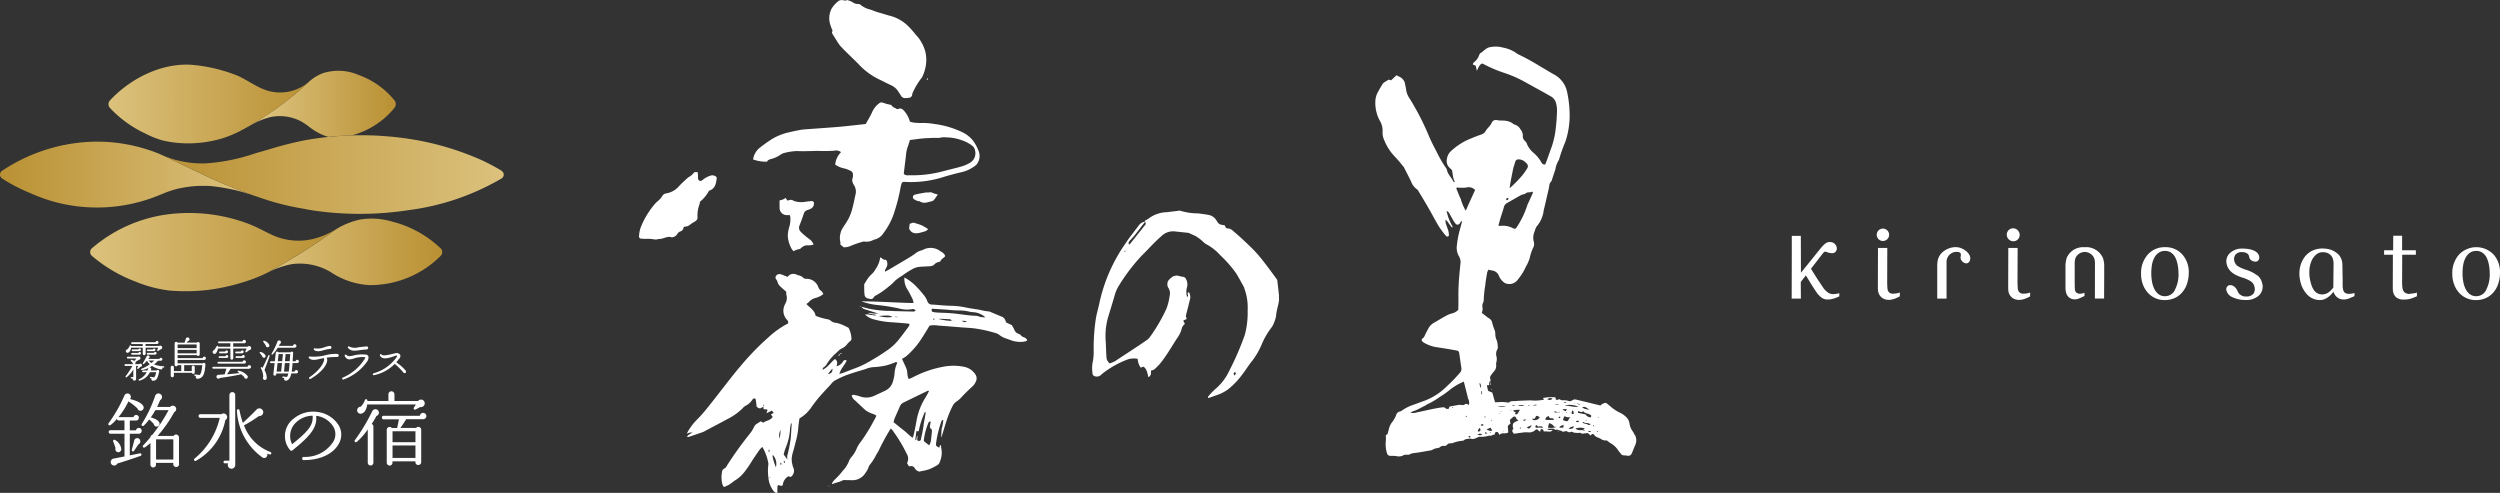 <svg id="Group_23" data-name="Group 23" xmlns="http://www.w3.org/2000/svg" xmlns:xlink="http://www.w3.org/1999/xlink" width="327.276" height="64.523" viewBox="0 0 327.276 64.523">
  <rect x="0" y="0" width="327.276" height="64.523" fill="#333333" stroke="none"/>
  <defs>
    <linearGradient id="linear-gradient" y1="0.5" x2="1" y2="0.5" gradientUnits="objectBoundingBox">
      <stop offset="0" stop-color="#ba9134"/>
      <stop offset="1" stop-color="#dbc17c"/>
    </linearGradient>
    <linearGradient id="linear-gradient-3" x1="0.985" y1="0.5" x2="0.113" y2="0.5" xlink:href="#linear-gradient"/>
    <linearGradient id="linear-gradient-4" x1="0.988" y1="0.499" x2="0.014" y2="0.499" xlink:href="#linear-gradient"/>
    <linearGradient id="linear-gradient-5" x1="0.008" y1="0.5" x2="0.939" y2="0.5" xlink:href="#linear-gradient"/>
    <linearGradient id="linear-gradient-6" x1="0.003" y1="0.5" x2="0.994" y2="0.5" xlink:href="#linear-gradient"/>
    <linearGradient id="linear-gradient-7" x1="0.983" y1="0.5" x2="0.005" y2="0.5" xlink:href="#linear-gradient"/>
    <linearGradient id="linear-gradient-8" x1="0.986" y1="0.5" x2="0.007" y2="0.5" xlink:href="#linear-gradient"/>
  </defs>
  <g id="Group_16" data-name="Group 16" transform="translate(234.552 29.888)">
    <path id="Path_55" data-name="Path 55" d="M395.716,47.244a4.549,4.549,0,0,0-1.443-.729,4.858,4.858,0,0,1-1.086-.476,1.1,1.1,0,0,1-.454-.685.954.954,0,0,1,.141-.811,1.016,1.016,0,0,1,.885-.342,1.212,1.212,0,0,1,.484.089.766.766,0,0,1,.29.193.705.705,0,0,1,.141.335.65.65,0,0,0,.149.335.873.873,0,0,0,.67.29.447.447,0,0,0,.417-.216.633.633,0,0,0,.067-.484.93.93,0,0,0-.335-.528,1.842,1.842,0,0,0-.588-.305,3.342,3.342,0,0,0-.677-.141c-.2-.015-.379-.03-.551-.03a2.269,2.269,0,0,0-1.682.6,1.457,1.457,0,0,0-.409,1.436,1.808,1.808,0,0,0,.3.677,2.052,2.052,0,0,0,.491.491,2.923,2.923,0,0,0,.6.342,5.916,5.916,0,0,0,.618.238,4.443,4.443,0,0,1,1.116.484,1.115,1.115,0,0,1,.5.707,1.069,1.069,0,0,1-.141.945,1.193,1.193,0,0,1-.975.35,1.108,1.108,0,0,1-.513-.1,1.512,1.512,0,0,1-.312-.2,1.346,1.346,0,0,1-.268-.409,1.36,1.36,0,0,0-.216-.372,1.267,1.267,0,0,0-.312-.283.8.8,0,0,0-.446-.119.45.45,0,0,0-.409.223.613.613,0,0,0-.074.484,1.381,1.381,0,0,0,.841.893,3.908,3.908,0,0,0,1.674.342,2.418,2.418,0,0,0,1.771-.618,1.606,1.606,0,0,0,.387-1.607,1.815,1.815,0,0,0-.632-1.012Z" transform="translate(-334.786 -41.084)" fill="#fff"/>
    <path id="Path_56" data-name="Path 56" d="M344.573,43.979a.3.3,0,0,1-.03-.022l-.015-.015a1.96,1.96,0,0,0-.432-.26c-.03-.015-.067-.037-.1-.052h0a2.1,2.1,0,0,0-.766-.149,2.616,2.616,0,0,0-1.562.543,1.953,1.953,0,0,0-.781,1.22,4.544,4.544,0,0,0-.06.625v1.146h0v3.2h1.22v-4.8a1.315,1.315,0,0,1,1.317-1.317,1.048,1.048,0,0,1,.26.037.056.056,0,0,1,.037.007h.015a.287.287,0,0,1,.216.179.675.675,0,0,1,.007.365.673.673,0,0,0,.015.365.867.867,0,0,0,.521.513.456.456,0,0,0,.469-.052.643.643,0,0,0,.238-.424.919.919,0,0,0-.119-.61,1.859,1.859,0,0,0-.439-.5Z" transform="translate(-321.775 -41.017)" fill="#fff"/>
    <path id="Path_57" data-name="Path 57" d="M411.081,49.659a1.032,1.032,0,0,1-.558-.126.778.778,0,0,1-.268-.5,2.292,2.292,0,0,1-.045-.424c0-.193-.007-.357,0-.491,0-.439-.015-.878-.022-1.31,0-.312-.007-.625-.015-.937a1.973,1.973,0,0,0-.446-1.295,2.723,2.723,0,0,0-1.808-.833,3.086,3.086,0,0,0-1.853.357,2.76,2.76,0,0,0-.967.93,3.49,3.49,0,0,0-.506,1.362,4.119,4.119,0,0,0,.06,1.563,3.646,3.646,0,0,0,.952,1.838,2.257,2.257,0,0,0,1.622.677,1.476,1.476,0,0,0,.618-.119,2.361,2.361,0,0,0,.484-.283,2.532,2.532,0,0,0,.387-.342c.1-.119.193-.216.275-.3l.037-.037v.037a1.407,1.407,0,0,0,.469.692,1.252,1.252,0,0,0,.8.275,1.859,1.859,0,0,0,.67-.1c.171-.067.439-.179.789-.335v-.417a1.591,1.591,0,0,1-.327.082,2.585,2.585,0,0,1-.342.037Zm-2.091-.841a2.6,2.6,0,0,1-.729.714,1.4,1.4,0,0,1-.714.2,1.306,1.306,0,0,1-.618-.134,1.219,1.219,0,0,1-.446-.379,2.532,2.532,0,0,1-.305-.558,5.672,5.672,0,0,1-.208-.7,4.611,4.611,0,0,1-.112-1.421,3.55,3.55,0,0,1,.275-1.19,2.248,2.248,0,0,1,.61-.833,1.3,1.3,0,0,1,.848-.312,1.611,1.611,0,0,1,.6.1,1.24,1.24,0,0,1,.417.26,1.125,1.125,0,0,1,.268.365,2.246,2.246,0,0,1,.141.908l-.03,2.984Z" transform="translate(-338.083 -41.08)" fill="#fff"/>
    <path id="Path_58" data-name="Path 58" d="M422.858,49.092a1.132,1.132,0,0,1-.685-.164.876.876,0,0,1-.3-.521,2.547,2.547,0,0,1-.052-.394c-.007-.156-.015-.312-.015-.476l.015-3.571h1.786v-.588h-1.8v-1.9h-1.161l-.015,1.9H419.45v.588H420.6l-.015,4.323c0,.112.007.216.015.3a1.309,1.309,0,0,0,.045.283,1.19,1.19,0,0,0,.446.714,1.568,1.568,0,0,0,.96.246,2.919,2.919,0,0,0,.915-.126c.246-.082.506-.186.781-.305V48.92a1.645,1.645,0,0,1-.446.1,3.236,3.236,0,0,1-.461.045Z" transform="translate(-341.898 -40.505)" fill="#fff"/>
    <path id="Path_59" data-name="Path 59" d="M355.222,49.617a.737.737,0,0,1-.454-.193.768.768,0,0,1-.186-.372c-.03-.164-.022-.327-.037-.5s-.015-.312-.015-.476l.015-4.457h-1.22l-.015,5.216c0,.112.007.216.015.3a1.355,1.355,0,0,0,.6,1.071,1.563,1.563,0,0,0,.915.216,2.458,2.458,0,0,0,.692-.156c.112-.045.216-.089.32-.141a1.493,1.493,0,0,0,.327-.164v-.506a1.508,1.508,0,0,1-.394.112,2.513,2.513,0,0,1-.58.045Z" transform="translate(-324.969 -41.053)" fill="#fff"/>
    <path id="Path_60" data-name="Path 60" d="M353.923,41.866a.824.824,0,0,0,.826-.848.87.87,0,0,0-.863-.848.829.829,0,0,0-.826.848A.87.87,0,0,0,353.923,41.866Z" transform="translate(-324.905 -40.17)" fill="#fff"/>
    <path id="Path_61" data-name="Path 61" d="M379.845,43.49a2.921,2.921,0,0,0-2.284.975,3.622,3.622,0,0,0-.871,2.507,3.827,3.827,0,0,0,.253,1.436,3.266,3.266,0,0,0,.67,1.086,2.918,2.918,0,0,0,2.135.923,3.286,3.286,0,0,0,1.324-.26,2.847,2.847,0,0,0,1.034-.789,3.3,3.3,0,0,0,.61-1.131,4.479,4.479,0,0,0,.216-1.354,3.465,3.465,0,0,0-.871-2.47,2.9,2.9,0,0,0-2.21-.923Zm1.272,5.618a1.437,1.437,0,0,1-1.287.8,1.359,1.359,0,0,1-.826-.246,1.921,1.921,0,0,1-.558-.67,3.359,3.359,0,0,1-.32-.967,6.4,6.4,0,0,1-.1-1.176,6.848,6.848,0,0,1,.082-1,3.051,3.051,0,0,1,.29-.923,1.885,1.885,0,0,1,.573-.692,1.42,1.42,0,0,1,.856-.253,1.359,1.359,0,0,1,.826.246,1.774,1.774,0,0,1,.543.662,3.665,3.665,0,0,1,.29.938,5.917,5.917,0,0,1,.1,1.049,4.324,4.324,0,0,1-.476,2.217Z" transform="translate(-330.953 -41.02)" fill="#fff"/>
    <path id="Path_62" data-name="Path 62" d="M436.815,44.413a3.136,3.136,0,0,0-4.494.052,3.622,3.622,0,0,0-.871,2.507,3.827,3.827,0,0,0,.253,1.436,3.266,3.266,0,0,0,.67,1.086,2.918,2.918,0,0,0,2.135.923,3.286,3.286,0,0,0,1.324-.26,2.847,2.847,0,0,0,1.034-.789,3.3,3.3,0,0,0,.61-1.131,4.479,4.479,0,0,0,.216-1.354,3.465,3.465,0,0,0-.871-2.47Zm-.937,4.695a1.437,1.437,0,0,1-1.287.8,1.358,1.358,0,0,1-.826-.246,1.922,1.922,0,0,1-.558-.67,3.361,3.361,0,0,1-.32-.967,6.4,6.4,0,0,1-.1-1.176,6.848,6.848,0,0,1,.082-1,3.354,3.354,0,0,1,.29-.923,1.885,1.885,0,0,1,.573-.692,1.42,1.42,0,0,1,.856-.253,1.359,1.359,0,0,1,.826.246,1.774,1.774,0,0,1,.543.662,3.665,3.665,0,0,1,.29.938,5.917,5.917,0,0,1,.1,1.049,4.324,4.324,0,0,1-.476,2.217Z" transform="translate(-344.969 -41.02)" fill="#fff"/>
    <path id="Path_63" data-name="Path 63" d="M366.039,43.487h-.26a2.336,2.336,0,0,0-2.21,1.354,3.629,3.629,0,0,0-.179,1.213v.96h0v1.659a3.253,3.253,0,0,0,.015.4,3.031,3.031,0,0,0,.052.313,1.267,1.267,0,0,0,.379.662,1.229,1.229,0,0,0,1.183.2,3.379,3.379,0,0,0,.454-.179c.067-.03.141-.067.208-.1a1.011,1.011,0,0,0,.2-.1l-.007-.417a1.723,1.723,0,0,1-.29.089,1.424,1.424,0,0,1-.305.045.731.731,0,0,1-.476-.171c-.119-.089-.2-.253-.2-.885,0-.179-.015-.335-.007-.476V47.007h0V45.98h0v-.394a1.93,1.93,0,0,1,.112-.692,1.354,1.354,0,0,1,1.2-.781h.022a1.353,1.353,0,0,1,1.25.908,2.054,2.054,0,0,1,.067.528v1.458h0c0,.424-.007,3.2-.007,3.2h1.205l.015-3.2h0v-.982a3.328,3.328,0,0,0-.156-1.094,2.4,2.4,0,0,0-2.262-1.451Z" transform="translate(-327.549 -41.017)" fill="#fff"/>
    <path id="Path_64" data-name="Path 64" d="M332.292,49.617a.737.737,0,0,1-.454-.193.768.768,0,0,1-.186-.372c-.03-.164-.022-.327-.037-.5s-.015-.312-.015-.476l.015-4.457h-1.22l-.015,5.216c0,.112.007.216.015.3A1.355,1.355,0,0,0,331,50.2a1.563,1.563,0,0,0,.915.216,2.458,2.458,0,0,0,.692-.156c.112-.045.216-.089.32-.141a1.493,1.493,0,0,0,.327-.164v-.506a1.508,1.508,0,0,1-.394.112,2.513,2.513,0,0,1-.58.045Z" transform="translate(-319.1 -41.053)" fill="#fff"/>
    <path id="Path_65" data-name="Path 65" d="M330.991,41.842a.811.811,0,1,0-.811-.811A.813.813,0,0,0,330.991,41.842Z" transform="translate(-319.049 -40.183)" fill="#fff"/>
    <path id="Path_66" data-name="Path 66" d="M321.061,49.084a2.57,2.57,0,0,1-.417.045,1.248,1.248,0,0,1-.662-.2,2.387,2.387,0,0,1-.67-.692c-.179-.26-.4-.6-.67-1-.246-.379-.543-.856-.9-1.429.774-1,1.563-2.024,1.592-2.061.089-.089.208-.231.379-.156l-.037-.022a2.92,2.92,0,0,0,.4.141,1.771,1.771,0,0,0,.432.06.561.561,0,0,0,.5-.246.637.637,0,0,0,.1-.528.875.875,0,0,0-.313-.5.9.9,0,0,0-.573-.186.951.951,0,0,0-.543.156,3.251,3.251,0,0,0-.6.588c-.342.4-2.091,2.6-2.649,3.274l-.015-4.821h-1.183v2.314l-.015,5.893h1.205l-.015-2.173c.149-.193.387-.5.662-.863.193.305.387.618.588.952.223.372.469.751.729,1.138a3.163,3.163,0,0,0,.759.833,1.321,1.321,0,0,0,.759.231,2.908,2.908,0,0,0,.677-.082,5.431,5.431,0,0,0,.871-.327V49a2.66,2.66,0,0,1-.4.1Z" transform="translate(-315.22 -40.513)" fill="#fff"/>
  </g>
  <path id="Path_67" data-name="Path 67" d="M216.6,48.205c-.067-.692-.156-1.391-.231-2.083-.491-.67-.982-1.347-1.488-2.009-.409-.536-.826-1.064-1.28-1.562-.506-.551-1.049-1.064-1.592-1.57-.484-.461-.99-.9-1.5-1.332a1.02,1.02,0,0,0-.588-.26c-.35.022-.312-.26-.432-.409-.7-.112-.737-.089-1.086-.647a1.514,1.514,0,0,0-1.071-.722c-.439-.082-.885-.134-1.332-.193a7.851,7.851,0,0,1-2.314-.342.709.709,0,0,0-.327.015c-.476.052-.945.112-1.421.171a4.127,4.127,0,0,0-2.411.833,2.705,2.705,0,0,1-.5.283s.03.082.045.119h0a1.19,1.19,0,0,0-.774.424c-.618.833-1.28,1.637-1.845,2.5A21.456,21.456,0,0,0,193.121,49c-.164.826-.432,1.637-.536,2.463a24.816,24.816,0,0,0-.246,3.862,6.9,6.9,0,0,1-.119,1.51,4.288,4.288,0,0,0,.007,1.741.775.775,0,0,0,1.071-.015c.067-.052.126-.112.186-.164a12.278,12.278,0,0,1,3.043-1.756,2.562,2.562,0,0,1,1.57-.179,2.172,2.172,0,0,0,.4,1.153c.141-.052.246-.1.35-.134.484.32.521.878.655,1.384.409-.223.327-.573.342-.871a1.2,1.2,0,0,0,.409-.134,7.452,7.452,0,0,0,.8-.8c.848-1.049,1.5-2.225,2.24-3.348a3.587,3.587,0,0,0,.551-1.124,1.157,1.157,0,0,1,.432-.7,1.309,1.309,0,0,0-.089-.179c-.141-.275-.149-.29.141-.379.141-.037.193-.074.156-.208-.022-.1-.1-.208-.074-.3.156-.662.342-1.317.491-1.979a1.253,1.253,0,0,0-.067-1.057c-.022-.03-.089-.022-.134-.03-.186.164.156.454-.134.6a2.242,2.242,0,0,1,.015-1.362,1.51,1.51,0,0,0-.193-1.049c-.141-.26-.432-.216-.677-.275a2.04,2.04,0,0,0-.409-.1,1.149,1.149,0,0,0-.558.089,2.447,2.447,0,0,0-.625.551.8.8,0,0,0-.134.461.883.883,0,0,0,.119.484,1.292,1.292,0,0,1,.179,1.049,7.235,7.235,0,0,1-.424,1.7,22.119,22.119,0,0,1-2.158,3.7,1.878,1.878,0,0,1-.484.454c-.647.446-1.3.878-1.957,1.31-.61.4-1.22.8-1.83,1.2a2.686,2.686,0,0,1-1.034.484c-.342-.446-.357-.446-.394-.915-.045-.7-.045-1.406-.1-2.106a9,9,0,0,1,.417-3.326c.26-.863.528-1.719.774-2.582a4.764,4.764,0,0,1,.625-1.369,23.613,23.613,0,0,1,2.909-3.8c.856-.848,1.652-1.756,2.567-2.545a2.178,2.178,0,0,1,1.756-.632c.61.074,1.22.126,1.83.2.082.007.149.074.223.112.253.119.521.208.759.35a7.44,7.44,0,0,1,.737.536,3.447,3.447,0,0,0,.506.439,6.718,6.718,0,0,1,1.92,1.5,15.055,15.055,0,0,1,2.1,2.411c.35.573.662,1.168.99,1.756.052.1.052.216.1.32a7.165,7.165,0,0,1,.379,2.738,11.109,11.109,0,0,1-.365,3.162,36.936,36.936,0,0,1-2.061,4.762,6.793,6.793,0,0,1-1.815,2.359,9.716,9.716,0,0,0-.818.841c-.082.089-.208.208-.074.335.379-.134.744-.268,1.109-.394a5.193,5.193,0,0,0,1.481-.766,10.213,10.213,0,0,0,1.853-1.949c.454-.565.818-1.213,1.287-1.763a9.811,9.811,0,0,0,1.183-2.016,10.3,10.3,0,0,1,1.31-2.314,1.9,1.9,0,0,0,.327-.588,3.76,3.76,0,0,0,.313-1.034c.045-.647.275-1.25.365-1.89a2.886,2.886,0,0,0-.007-.67Zm-20.149-5.759a.873.873,0,0,1-.119-.03l.112-.112a.217.217,0,0,1,.067.015c-.015.045-.022.1-.052.126Zm.588-.96h-.074c-.134-.216,0-.387.126-.521.744-.751,1.317-1.644,2-2.463.022.1.045.2.074.32C198.471,39.7,197.756,40.594,197.042,41.487ZM210.8,58.615h-.074a.787.787,0,0,1-.052-.283c0-.052.112-.119.164-.119s.089.1.134.149c-.067.1-.119.186-.171.26Z" transform="translate(-49.164 -9.485)" fill="#fff"/>
  <g id="Group_17" data-name="Group 17" transform="translate(180.049 6.101)">
    <path id="Path_68" data-name="Path 68" d="M275.935,59.07a3.551,3.551,0,0,0-.32-.565,2.235,2.235,0,0,1-.379-.952,1.423,1.423,0,0,0-.379-.8,2.924,2.924,0,0,0-1.012-.692,6.1,6.1,0,0,1-1.257-.893c-.156-.112-.3-.238-.409-.335a1.055,1.055,0,0,0-.744.35c-1.027-.253-2.009-.491-2.991-.729a3.415,3.415,0,0,0-.379-.074.38.38,0,0,0-.171.052c-.35.179-.439.238-.61.164a2.071,2.071,0,0,0-.766-.1.6.6,0,0,1-.312-.06.26.26,0,0,0-.342-.007c-.067.037-.164,0-.253,0-.03-.112-.052-.208-.082-.32a6.683,6.683,0,0,0-1.629.089c.067.089.112.141.156.208a5.135,5.135,0,0,1-1.54.119c-.082,0-.171-.022-.253-.015-.647.022-1.295.037-1.935.089-.29.022-.618-.045-.871.186-.03.03-.119.015-.179,0a6.2,6.2,0,0,0-.64-.06c-.32,0-.64.022-1,.037-.119-.424-.238-.833-.357-1.265-.171-.067-.342-.141-.543-.231a5.166,5.166,0,0,1-.149-.632c-.03-.238.208-.007.283-.164a.61.61,0,0,1,.208-.6.547.547,0,0,1,.037-.662,3.625,3.625,0,0,1,.357-.461,1.108,1.108,0,0,0,.313-.826.964.964,0,0,1,.015-.387,1.487,1.487,0,0,0,.022-.766,1.186,1.186,0,0,1,.112-.937.358.358,0,0,0,.06-.246,3.335,3.335,0,0,0-.119-.885,1.973,1.973,0,0,1-.208-.937,1.38,1.38,0,0,0-.112-.506,7.312,7.312,0,0,1-.283-.863.85.85,0,0,0-.417-.618c-.238-.149-.454-.335-.677-.506-.1-.074-.193-.156-.275-.216a1.8,1.8,0,0,0,.1-.67.916.916,0,0,1,.074-.677.77.77,0,0,0,.074-.312,14.851,14.851,0,0,1,.208-1.994c.052-.536.149-1.071.238-1.607a1.543,1.543,0,0,1,.179-.394,3.384,3.384,0,0,0,.417.1,1.117,1.117,0,0,1,.967.759,2.057,2.057,0,0,0,.588.766.8.8,0,0,0,.327.186,1.362,1.362,0,0,0,1.555-.528,7.254,7.254,0,0,0,1.027-1.644c.045-.119.134-.223.186-.342a7.05,7.05,0,0,0,.32-.774,6.26,6.26,0,0,1,.439-1.354,1.042,1.042,0,0,0,.1-.826,2.077,2.077,0,0,1,.126-1.391,2.057,2.057,0,0,1,.246-.6,3.932,3.932,0,0,0,.93-2.106,1.589,1.589,0,0,1,.074-.312c.2-.863.4-1.726.6-2.589.067-.305.03-.647.305-.885a.581.581,0,0,0,.1-.238c.141-.432.283-.863.432-1.287a3.488,3.488,0,0,1,.484-1.31,20.424,20.424,0,0,1,.841-2.374,10.879,10.879,0,0,0,.551-2.991,14.363,14.363,0,0,0-.305-3.43,3.379,3.379,0,0,0-1.793-2.418c-.513-.275-1-.6-1.518-.885a32.637,32.637,0,0,0-2.946-1.644,1.586,1.586,0,0,1-.394-.223,4.361,4.361,0,0,0-1.726-.722,3.714,3.714,0,0,0-1.808-.052c-.476.119-.751.5-1.131.737-.171.1-.2.283-.275.432a1.769,1.769,0,0,1-.536.722.831.831,0,0,0-.208.246c-.022.03-.015.082-.03.119.134.052.268.112.387.164.045.208.082.379.141.655.231-.394.3-.8.707-.952.06.022.141.06.216.1a17.8,17.8,0,0,0,2.507,1.079,16.155,16.155,0,0,1,2.4.99c.536.283,1.064.58,1.6.878.744.409,1.481.811,2.217,1.235a1.42,1.42,0,0,1,.7.826,3.687,3.687,0,0,1,.149,1.027c-.015.714-.06,1.429-.141,2.143a11.5,11.5,0,0,1-.543,2.6c-.246.67-.484,1.347-.729,2.024-.045.119-.1.231-.141.327a.474.474,0,0,1-.469-.246,4.735,4.735,0,0,0-1.012-1.257,3.019,3.019,0,0,1-.937-1.28c-.037-.134-.179-.246-.275-.357a.752.752,0,0,1-.231-.588,1.236,1.236,0,0,0-.32-.893,1.165,1.165,0,0,0-.729-.6.846.846,0,0,1-.283-.164,1.881,1.881,0,0,0-.9-.342c-.379-.06-.766,0-1.146-.089a.592.592,0,0,0-.67.3c-.186.469-.6.737-.833,1.153a.975.975,0,0,1-.551.432c-.432.149-.856.305-1.272.484a8.4,8.4,0,0,0-2.634,1.629,1.712,1.712,0,0,0-.6,1.109,1.226,1.226,0,0,0,.342,1.131c.112.1.223.208.335.32.06.365.1.729.186,1.094a2.905,2.905,0,0,0,.193.476c-.007.03-.022.067-.03.1a.523.523,0,0,1,.022-.1c-.074-.037-.193-.052-.216-.1-.223-.536-.729-.915-.826-1.525a.57.57,0,0,0-.119-.231,16.088,16.088,0,0,1-1.295-2.254c-.35-.647-.677-1.31-.967-1.987a33.684,33.684,0,0,0-2.537-4.911,2.5,2.5,0,0,1-.409-1.019c-.03-.238-.082-.469-.134-.7a1.282,1.282,0,0,0-.8-1.094,2.184,2.184,0,0,1-.335-.186c-.26.246-.491.461-.714.67l-.32-.089c-.216.134-.417.253-.61.379a.611.611,0,0,0-.179.186c-.2.335-.409.662-.588,1.012a2.646,2.646,0,0,0-.365,1.3,4.851,4.851,0,0,0,.558,2.448,2.574,2.574,0,0,1,.387,1.555,2.339,2.339,0,0,0,.231,1.071,6.639,6.639,0,0,0,1.064,1.778c.424.484.885.945,1.272,1.466.06.089.164.149.208.246.32.61.632,1.228.945,1.853a2.125,2.125,0,0,0,.8,1.071c.082.045.134.164.193.253.424.707.856,1.414,1.265,2.128.476.826.915,1.674,1.406,2.493a12.739,12.739,0,0,0,.856,1.146.61.61,0,0,0,.149.126.186.186,0,0,0,.29-.134,2.085,2.085,0,0,0-.067-.573c-.1-.35-.246-.692-.357-1.049a2.1,2.1,0,0,1,0-.439c.119.126.179.179.231.246.164.231.327.461.5.685.045.067.119.141.2.03a7.21,7.21,0,0,1-.811-2.083.7.7,0,0,1,.409.387c.171.305.335.61.513.908a2.854,2.854,0,0,0,.305.417.336.336,0,0,0,.461-.03c.1-.119.149-.29.365-.387-.1.379-.179.692-.268,1a12.656,12.656,0,0,0-.424,2.165,2.219,2.219,0,0,0,.253,1.451,1.5,1.5,0,0,1,.2,1.049c-.1.975-.193,1.942-.238,2.917-.037.781-.015,1.563-.022,2.344,0,.26-.015.513-.015.722a1.792,1.792,0,0,1-.9.484,3.631,3.631,0,0,0-.662.268c-.513.283-1.012.588-1.518.878a1.919,1.919,0,0,0-.8.737c-.179.342-.379.685-.528,1.042a.849.849,0,0,1-.379.409.449.449,0,0,0,.223.439,4.7,4.7,0,0,0,1.823.647c.818.119,1.629.26,2.44.4.335.06.394.134.439.469.082.6.171,1.205.26,1.8a.745.745,0,0,1-.179.655,21.512,21.512,0,0,1-1.815,1.868,8.115,8.115,0,0,1-2.9,1.83c-.469.164-.93.35-1.406.513a5.81,5.81,0,0,0-1.4.685.862.862,0,0,1-.342.186.614.614,0,0,0-.491.469,3.3,3.3,0,0,1-.506.893,2.225,2.225,0,0,0-.409.8c-.067.275-.149.536-.223.811-.082.045-.164.089-.216.112a5.98,5.98,0,0,1-.007.9,3.782,3.782,0,0,0,.164,1.473.426.426,0,0,0,.424.342c.26.007.521,0,.781.03a1.26,1.26,0,0,0,.893-.074c.305-.216.647.015.93-.179.015-.015.037-.015.06-.03a1.814,1.814,0,0,1,.491-.112c.707-.089,1.406-.223,2.113-.342a.886.886,0,0,0,.305-.112,1.5,1.5,0,0,1,.618-.193.555.555,0,0,0,.3-.112.667.667,0,0,1,.536-.179.493.493,0,0,0,.491-.238c.037-.06.186-.067.283-.089s.208,0,.313-.022a4.542,4.542,0,0,1,1.362-.32.32.32,0,0,0,.171-.074c.253-.208.565-.156.856-.223.365.171.67-.03.982-.164a.453.453,0,0,1,.186-.06,3.561,3.561,0,0,0,1.28-.156c.231.112.409-.112.61-.119s.112-.1.141-.193a.247.247,0,0,1,.417-.089,1.28,1.28,0,0,1,.171.327c.32-.409.8-.067,1.161-.35-.015-.2-.03-.409-.052-.618a.373.373,0,0,1,.112-.357c.082-.067.179-.119.223-.156-.03-.216-.052-.342-.074-.491a5.227,5.227,0,0,1,.424-.387.254.254,0,0,1,.417.186c.03.179.2.141.26.283l-.223.089c-.446.186-.536.32-.484.781.007.074.1.134.03.231-.208.253-.074.432.126.625.3-.045.6-.1.893-.126a3.868,3.868,0,0,1,.967-.06,1.111,1.111,0,0,0,.885-.275c.231-.186.268-.164.513.1a.358.358,0,0,0,.164.06q.045-.179.067-.29c.29-.082.335.1.409.3.365-.1.774.156,1.153-.141-.231-.134-.491.045-.729-.2a5.025,5.025,0,0,1,.513-.037c.149,0,.35-.015.439.067.156.156.32.03.476.089s.29.089.432.126c.022,0,.037.022.052.037a.343.343,0,0,0,.365.045c.082-.022.179-.067.238-.045.179.067.335.223.543.119.238-.119.4.126.625.1.149-.015.32.06.446.015.223-.074.372.119.558.1s.379-.067.573-.074a.38.38,0,0,1,.216.112,2.8,2.8,0,0,1,.208.216c.089-.089.141-.171.208-.193a.3.3,0,0,1,.238.037c.179.379.6.394.893.58a1.044,1.044,0,0,0,.729.208c.045-.007.112.037.156.067.119.089.231.186.357.268a2.864,2.864,0,0,1,1.042.96c.1.164.246.305.357.461a.469.469,0,0,0,.387.2,3.124,3.124,0,0,1,.454.045.485.485,0,0,0,.58-.305c.171-.372.3-.766.476-1.138a1.524,1.524,0,0,0-.045-1.25Zm-15.8-35.3c.052-.164.089-.335.149-.5.112-.3.26-.327.6-.3a1.361,1.361,0,0,1,.826.469.51.51,0,0,1,.1.751,6.76,6.76,0,0,1-.6.856,14.78,14.78,0,0,1-1.667,1.689c.037-.469.469-2.656.573-2.961Zm-.8,4.263a1.29,1.29,0,0,1,.074.112,1.222,1.222,0,0,1-.179.156.107.107,0,0,1-.1-.015.157.157,0,0,1-.037-.112.184.184,0,0,1,.238-.149Zm-1.019,2.708c.156-.521.342-1.027.484-1.555a.8.8,0,0,1,.439-.528c.6-.335,1.2-.692,1.808-1.027.164-.089.394-.074.543-.179a.674.674,0,0,1,.521-.171,1.513,1.513,0,0,0,.424-.1c.1.126.022.223-.015.32-.186.417-.372.826-.565,1.235a1.659,1.659,0,0,0-.1.238,11.374,11.374,0,0,1-1.376,2.857c-.141.231-.238.26-.484.149a2.8,2.8,0,0,0-1.7-.305.679.679,0,0,1-.216-.06c.082-.3.156-.588.238-.878ZM255.9,53.289l.045.417h-.1c0-.141-.015-.275-.022-.417h.082Zm-.268-1.079a.871.871,0,0,1,.149.714C255.727,52.709,255.563,52.523,255.63,52.21Zm.022,5.9c.134.394.082.476-.283.476A.661.661,0,0,1,255.652,58.111Zm-3.564-2.582a.878.878,0,0,1-.06-.089s.03-.037.045-.037.06.037.1.052c-.03.022-.052.052-.082.074Zm1.131-.417a1.411,1.411,0,0,0-.58.037c-.32.052-.64.112-.96.171-.037.1-.082.193-.126.313-.126-.015-.305.022-.365-.052-.171-.208-.372-.171-.58-.141-1.116.156-2.21.446-3.311.67a1.2,1.2,0,0,1-.744,0,2.8,2.8,0,0,1,.58-.246q.268-.112.536-.246c.29-.149.573-.3.863-.446.074-.037.141-.112.216-.141a9.452,9.452,0,0,0,1.615-.945,12.4,12.4,0,0,0,1.481-1.057,7.912,7.912,0,0,1,1.7-.975c.179.685.327,1.287.484,1.9a1.439,1.439,0,0,0,.1.372,1.159,1.159,0,0,1,.074.818.391.391,0,0,0-.521-.112.488.488,0,0,1-.461.067Zm.521,3.735h-.06v-.03h.06v.037Zm.089-2.187s-.037-.06-.06-.089c.037-.015.082-.045.112-.037s.045.06.067.1a.236.236,0,0,1-.119.03Zm.528,2.7a.131.131,0,0,1-.193-.089c-.007-.022.03-.089.045-.089a1.473,1.473,0,0,1,.231.037C254.4,59.294,254.388,59.346,254.358,59.361Zm-.565-29.68a6.26,6.26,0,0,1-.647-1.533c-.231-.454-.4-.945-.588-1.391.089-.179.2-.089.3-.089a8.391,8.391,0,0,0,.967-.007,1.173,1.173,0,0,1,1.2.305c-.394.871-.8,1.749-1.228,2.716Zm1.563,29.286a.555.555,0,0,1,.6,0A.481.481,0,0,1,255.355,58.966Zm.707-1.153c-.1.007-.193,0-.3,0,.045-.2.156-.208.283-.171a.107.107,0,0,1,.067.082.13.13,0,0,1-.06.089Zm1.131-.722a.552.552,0,0,0,.037.045.615.615,0,0,0-.1.052.65.65,0,0,1-.045-.074A.521.521,0,0,1,257.193,57.091ZM256.3,56.6l.1.052-.045.112c-.037-.015-.089-.03-.1-.052S256.285,56.637,256.3,56.6Zm.074,2.292a.331.331,0,0,1-.06-.126c0-.022.06-.067.089-.067a1.575,1.575,0,0,1,.231.1c-.171.067-.223.1-.268.1Zm.64-.119a.566.566,0,0,1-.067-.052c.015-.015.03-.03.045-.03a.575.575,0,0,1,.112.015c-.03.022-.052.06-.082.067Zm-.506-.454c.223-.1.372-.164.543-.231.082.134.141.238.216.357-.283.149-.469-.015-.759-.126Zm1.711-2.039a.167.167,0,0,0-.007-.052h.1v.052c-.03,0-.06.007-.089.007Zm.156-.3v-.052c.037-.007.074-.007.112-.015v.06a.681.681,0,0,0-.119.007Zm.2,1.049-.037-.022h.037Zm.193,1.585s-.03-.007-.052-.015c.022-.015.037-.037.06-.045l.037.037c-.015.007-.03.022-.045.03Zm-.8-3.274a1.838,1.838,0,0,1,1.109,0Zm5.171-.231a1.037,1.037,0,0,1-.543.067A.7.7,0,0,1,263.145,55.112Zm-1.071.015s.067.037.1.052l-.1.052s-.067-.037-.1-.06c.03-.015.067-.052.1-.052Zm-1.2.007c.082-.007.171-.022.253-.022s.171.022.253.03a.317.317,0,0,0,.015.082H260.7l-.015-.06a1.526,1.526,0,0,1,.179-.037Zm-1.205.774v-.052a.362.362,0,0,0,.089-.007V55.9a.374.374,0,0,0-.089.015Zm.231-.677v-.06c.1,0,.186-.015.283-.015v.082h-.29Zm.662,1.049a.234.234,0,0,1-.216.067c-.156-.06-.037-.171,0-.29-.112-.089-.3-.007-.305-.238a3.385,3.385,0,0,1,.856-.067A5.177,5.177,0,0,1,260.563,56.28Zm.417,1.927s-.074-.022-.112-.03c.022-.037.037-.082.067-.1s.06.022.1.037c-.015.03-.022.089-.045.1Zm.647-1.1c-.082.082-.238.1-.283.03-.007-.015-.007-.052,0-.052a1.323,1.323,0,0,1,.216-.089.893.893,0,0,1,.1.022c-.015.052-.015.082-.03.1Zm.58,1.027c-.1.074-.238.112-.394-.089.193-.1.357-.171.625-.3a1.66,1.66,0,0,1-.231.387Zm.484-1.034c-.06-.007-.112-.089-.216-.186h.342c.149-.089.089-.409.357-.365a1.312,1.312,0,0,1,.32.186.76.76,0,0,1-.8.357Zm.818.975c-.149.007-.305.03-.454.022s-.156-.1-.067-.342c.186-.037.231.275.446.179a.516.516,0,0,1,.5.1c-.134.126-.283.03-.417.037Zm6.414-2.775.037.022h-.037Zm.089.409a1.6,1.6,0,0,1-.975-.275C269.492,55.209,269.707,55.625,270.013,55.707Zm-1.235-.692c-.164.1-.223.06-.246-.052Zm-.365-.119a.771.771,0,0,1,.089.052.183.183,0,0,1-.082.03c-.03,0-.06-.03-.089-.037C268.361,54.926,268.391,54.9,268.413,54.9Zm-.432-.082a.268.268,0,0,1,.067.067l-.022.045a.673.673,0,0,0-.074-.067C267.959,54.844,267.974,54.829,267.981,54.814Zm-1.2-.1a.758.758,0,0,1,.223.082.925.925,0,0,1-.231.045c-.03,0-.06-.045-.1-.067C266.716,54.748,266.746,54.71,266.783,54.71Zm.246.93c-.112.357-.119.357-.565.037C266.679,55.663,266.843,55.648,267.029,55.64Zm.037.446s-.06.037-.089.052c-.022-.022-.037-.052-.06-.074.037,0,.067-.015.1-.015.015,0,.03.022.045.037Zm-1.086-1.049v.052h-.469a.3.3,0,0,0-.015-.052Zm-.811-.766c-.193.231-.387.179-.685.134C264.737,54.123,264.923,54.2,265.169,54.271Zm-1,1.466-.037-.022.045-.015v.037Zm.089,1.324c-.037-.305.164-.387.394-.513.052.1.1.179.149.268.149.126.439-.126.558.253h-1.1Zm.305,1.012c.045-.179.1-.357.149-.565.253,0,.394.179.573.275.015.268.253.134.379.208A1.782,1.782,0,0,1,264.566,58.073Zm1.213-1.957c-.141-.022-.283-.045-.439-.067a.264.264,0,0,1,.439.06l.327-.119a.605.605,0,0,0,.015.067c-.112.022-.223.037-.335.06Zm.2.6a.843.843,0,0,1,.149-.1c.03.045.074.082.067.1-.022.1-.1.134-.193.1-.022-.007-.045-.089-.03-.1Zm.6,1.369h-.513c.1-.275.327-.26.551-.387C266.6,57.865,266.59,57.962,266.575,58.081Zm.35-.03.045-.015v.03l-.045-.015Zm-.022-.833a2.035,2.035,0,0,1-.372-.149c.045-.134.1-.246.126-.365s.1-.112.193-.082a1.083,1.083,0,0,0,.7.074c-.112.1-.186.141-.216.208-.149.32-.171.35-.424.305Zm.58-1.094v-.015l.193-.045c.03-.074.06-.149.1-.253.2.119.134.3.179.454-.246.082-.3-.007-.275-.193-.067.015-.126.037-.193.052Zm.141.93v.052l-.045-.015Zm.193,1.116a2.54,2.54,0,0,1-.543.082c.149-.149.193-.216.253-.238a4.39,4.39,0,0,1,.446-.126c-.06.126-.089.26-.156.29Zm-1.138-2.961a2.626,2.626,0,0,1,1.882.134C267.922,55.432,267.319,55.179,266.679,55.209Zm2.656,3.274-.193-.067a1.735,1.735,0,0,1,.186-.052.242.242,0,0,1,.045.089s-.03.037-.037.03Zm-.216-.074h0c-.305-.022-.632.067-.945-.223a1.854,1.854,0,0,1,1.22-.007c-.1.1-.186.164-.268.231Zm-.856-1.2c.1-.015.186-.037.283-.045.022,0,.067.052.067.089s-.03.1-.052.1c-.1,0-.2-.015-.3-.022v-.112Zm.818.179a.623.623,0,0,1,.141-.06c.238.26.677,0,.93.379-.149,0-.29.045-.342-.007-.2-.186-.528-.089-.729-.32Zm.424-.275h.119v.045h-.119Zm.29,1.443c.149-.045.29-.082.417.052A.375.375,0,0,1,269.8,58.557Zm.394-1.83a.8.8,0,0,1-.692-.387c-.335-.067-.662-.134-.99-.2-.06-.164.03-.238.141-.2.164.06.305.149.469.022a.114.114,0,0,1,.119.007c.253.327.737.208,1.012.551-.03.089-.045.149-.067.208Zm.417,1.213-.082-.082c-.022-.03-.052-.052-.074-.082,0,0,.022-.037.03-.03a.356.356,0,0,1,.126.074c.015.022,0,.074,0,.112a1.469,1.469,0,0,0,.193-.052v.015l-.193.037Zm.35.625s.06-.06.089-.06.067.037.1.06c-.03.022-.06.052-.089.052S270.987,58.579,270.957,58.564Zm.149.417v-.03l.037.015-.037.015Zm.03-2.195-.045-.03c.015-.022.037-.052.052-.074a.568.568,0,0,0,.082.06Z" transform="translate(-241.967 -8.199)" fill="#fff"/>
    <path id="Path_69" data-name="Path 69" d="M262.18,67.5h.074v-.61h0c-.022.2-.052.4-.074.6Z" transform="translate(-247.141 -23.221)" fill="#fff"/>
    <path id="Path_70" data-name="Path 70" d="M262.44,68.574s.037-.022.037-.037a.284.284,0,0,0-.03-.1c-.015.007-.037.022-.037.03a.242.242,0,0,0,.03.1Z" transform="translate(-247.2 -23.618)" fill="#fff"/>
    <path id="Path_71" data-name="Path 71" d="M274.08,75.907h.1V75.87h-.1v.045Z" transform="translate(-250.187 -25.52)" fill="#fff"/>
    <path id="Path_72" data-name="Path 72" d="M275.985,70.1l-.045.015.037.022Z" transform="translate(-250.663 -24.043)" fill="#fff"/>
  </g>
  <g id="Group_18" data-name="Group 18" transform="translate(83.654)">
    <path id="Path_73" data-name="Path 73" d="M165.259,56.7a.658.658,0,0,0-.246-.193.847.847,0,0,1-.476-.3.837.837,0,0,0-.327-.186.825.825,0,0,1-.491-.469c-.1-.231-.238-.454-.35-.655-.26-.119-.5-.231-.722-.335a.84.84,0,0,1-.089-.186.871.871,0,0,0-.6-.625c-.476-.193-.952-.394-1.429-.6a.566.566,0,0,0-.186-.045,6.655,6.655,0,0,1-1.138-.208c-.632-.112-1.272-.179-1.9-.32a10.437,10.437,0,0,0-2.046-.216c-.774-.015-1.548-.119-2.321-.156a.619.619,0,0,1-.632-.446,2.86,2.86,0,0,0-.573-.93,12.687,12.687,0,0,0-.99-1.109,6.26,6.26,0,0,0-1.443-1.064,2.7,2.7,0,0,0,.268,1.347,14.441,14.441,0,0,1,.826,1.533,2.011,2.011,0,0,1,.1.469c-2.292-.045-4.516-.216-6.823-.223a8.891,8.891,0,0,0,2.277.5,26.14,26.14,0,0,1,2.612.424,3.927,3.927,0,0,0,1.667.112.544.544,0,0,1,.536.119.288.288,0,0,1-.327.179c-.751-.015-1.5-.03-2.254-.052-.216,0-.432-.022-.647-.03a14,14,0,0,1-2.946-.305c-.3-.082-.6-.156-.908-.238a.715.715,0,0,0,.484.342c.6.193,1.19.379,1.749.558h-.469c-.149-.007-.3-.037-.446-.052s-.29-.1-.469.007a2.629,2.629,0,0,1,.528.119c.156.067.372-.037.536.164-.506,0-.945-.164-1.451-.134a2.564,2.564,0,0,0,1.019.61,11.462,11.462,0,0,0,2.612.424c.64.045,1.287.1,1.927.156.1.007.216-.007.29.164-.052.082-.1.2-.179.3-.409.551-.818,1.109-1.25,1.644a6.744,6.744,0,0,1-1.51,1.4c-.64.439-1.28.863-1.957,1.243a12.965,12.965,0,0,1-1.89.975c-.647.238-1.287.491-1.935.737-.134.052-.268.074-.476.134.179-.707.707-1.146.952-1.756-.216-.089-.35-.074-.461.112a1.4,1.4,0,0,1-.863.647c.1-.365.171-.692-.208-.952-.543.417-.9,1.071-1.622,1.414.03-.141.022-.253.067-.275a1.392,1.392,0,0,0,.528-.551,5.992,5.992,0,0,1,1.317-1.488,2.13,2.13,0,0,1,.6-.484,1.817,1.817,0,0,0,.737-.6A2.316,2.316,0,0,1,142.2,57a.389.389,0,0,0,.171-.387,3.435,3.435,0,0,0-.379-1.369c-.2-.1-.35-.179-.506-.246a4.187,4.187,0,0,0-1.213-.417.958.958,0,0,1-.58-.238.889.889,0,0,0-.454-.216,7.6,7.6,0,0,1-1.562-.454c-.112-.729-.759-1.049-1.213-1.548a1.7,1.7,0,0,0,.32-.238,1.721,1.721,0,0,1,.923-.558,2.666,2.666,0,0,0,.99-.506c-.1-.149-.164-.335-.3-.417a1.038,1.038,0,0,1-.372-.506,1.625,1.625,0,0,0-1.548-1.071.583.583,0,0,1-.417-.126c-.231-.283-.565-.29-.856-.409a.915.915,0,0,0-1.19.29c-.119-.052-.223-.089-.32-.126s-.2-.089-.3-.126a3.469,3.469,0,0,0-.365-.119.588.588,0,0,0-.551.26.386.386,0,0,0,.037.424,1.238,1.238,0,0,1,.2.394,1.046,1.046,0,0,0,.342.536c.253.253.536.484.789.714a1.246,1.246,0,0,0,.015.417,1.426,1.426,0,0,1-.141,1.116,2.522,2.522,0,0,0-.134.29,1.748,1.748,0,0,0,.32,1.808.5.5,0,0,1,.179.491c-.03.015-.082.052-.141.082a11.64,11.64,0,0,0-2.21,1.54c-.32.283-.632.573-.952.863a35.975,35.975,0,0,0-2.879,3.051c-.856.99-1.644,2.039-2.455,3.065-.625.8-1.235,1.6-1.875,2.388A17.99,17.99,0,0,1,122.12,67.3a7.207,7.207,0,0,0-1.31,1.808,1.66,1.66,0,0,1,.722-.164c-.2.2-.528.268-.692.565.1.015.171.045.223.022.632-.208,1.257-.424,1.89-.647a2.134,2.134,0,0,0,.29-.149c.93-.5,1.868-.975,2.79-1.488a7.75,7.75,0,0,0,2.1-1.473,1.272,1.272,0,0,1,.394-.327,2.182,2.182,0,0,0,.856-.766,1.145,1.145,0,0,1,.126-.141.2.2,0,0,1,.32.074,2.285,2.285,0,0,1,.052.313c.03.231.06.469.089.67.238.156.424.3.662.082.052-.052.179-.03.275-.03-.119.126-.052.223.074.268s.305-.082.4.1c-.037.112-.074.216-.134.409.283-.134.491-.231.707-.342.082.1.156.186.246.29-.141.082-.253.149-.365.216.082.119.149.216.223.313-.29.5-.863.469-1.228.766l-.35-.186a4.142,4.142,0,0,1-.394.268,1.049,1.049,0,0,0-.506.551,3.725,3.725,0,0,1-.513.811,46.7,46.7,0,0,0-2.976,4.144.841.841,0,0,1-.379.424.507.507,0,0,0-.283.409,3.785,3.785,0,0,0,.052,1.659,1.278,1.278,0,0,0,.2.342,6.817,6.817,0,0,0,.662-.3c.305-.193.58-.439.893-.632a4.545,4.545,0,0,0,1.168-1.094,12.658,12.658,0,0,0,.841-1.22c.342-.551.714-1.079,1.079-1.607a3,3,0,0,1,.379-.4A6.272,6.272,0,0,1,131.495,73v.126a6.633,6.633,0,0,0,.015,1.8,3.2,3.2,0,0,0,.61,1.607c.134.186.283.365.551.32,0-.305,0-.573.015-.848,0-.052.06-.1.089-.149.2-.037.372.193.6,0a1.523,1.523,0,0,1,.729-1.168c.119.03.238.06.32.089a.988.988,0,0,0,.305-1.295,2.138,2.138,0,0,1-.082-.312,2.653,2.653,0,0,1,0-1.406c.134-.5.29-.99.4-1.5a10.179,10.179,0,0,0,.365-1.9c.015-.4.1-.811.149-1.243.082-.06.193-.126.3-.2a4.84,4.84,0,0,0,1.183-1.153,17,17,0,0,1,1.436-1.823c.4-.446.811-.885,1.22-1.324a1.98,1.98,0,0,1,.454-.446,11.661,11.661,0,0,1,1.577-.737c.826-.3,1.674-.543,2.522-.8a3.009,3.009,0,0,1,.93-.238,10.757,10.757,0,0,0,1.473-.171,5.205,5.205,0,0,0,.923-.268c.186-.06.357-.134.543-.2a.161.161,0,0,1,.238.089,3.921,3.921,0,0,0-.35,1.451,5.75,5.75,0,0,1-.216,1,1.884,1.884,0,0,1-.908,1.131c-.521.26-1.057.491-1.577.737a2.45,2.45,0,0,1-1.577.134c-.149-.03-.283-.1-.432-.134a4.757,4.757,0,0,0-.625-.149c-.089-.015-.186.052-.275.082a1.079,1.079,0,0,0,.446.655c.313.3.625.588.938.885a6.276,6.276,0,0,0,.476.424,3.187,3.187,0,0,0,.99.469,2.4,2.4,0,0,1,.379.208,3.249,3.249,0,0,1-.141.335c-.283.506-.551,1.027-.856,1.518-.335.551-.685,1.1-1.071,1.615a4.011,4.011,0,0,0-.461.744,4.185,4.185,0,0,1-.685,1.161,1.9,1.9,0,0,0-.394.655,4.068,4.068,0,0,1-.774,1.183,8.82,8.82,0,0,1-1.034,1.138,2.14,2.14,0,0,0-.29.342c-.052.082-.141.171-.052.283.439-.231.952-.253,1.376-.513a.409.409,0,0,1,.193-.022c.365,0,.729.015,1.094.015a1.167,1.167,0,0,0,.32-.03,1.98,1.98,0,0,0,1.376-.96,3.087,3.087,0,0,0,.372-.67.843.843,0,0,1,.208-.394,6.964,6.964,0,0,0,.818-1.3,4.683,4.683,0,0,0,.409-.729,29.7,29.7,0,0,1,1.473-2.679,1.516,1.516,0,0,1,.216.193c.119.156.216.32.335.476a18.742,18.742,0,0,1,1.533,2.612,1.2,1.2,0,0,1,.052,1.243c.082.134.171.275.26.432.342-.082.61-.052.781.283a.955.955,0,0,0,.565.4c.126-.03.253-.052.379-.082a6.533,6.533,0,0,0,.93-.231,8.66,8.66,0,0,0,1.079-.551.79.79,0,0,0,.32-.469,2.917,2.917,0,0,0,.149-1.83c-.022-.06.007-.126-.007-.186s-.067-.082-.119-.156c-.045.149-.082.26-.112.379-.446-.238-.454-.246-.417-.625a14.1,14.1,0,0,1,.67-2.76c.03-.1.067-.26.275-.231a5.764,5.764,0,0,1-.216,1.124c-.037.372-.045.751-.06,1.131a.5.5,0,0,0,.112-.268c.246-.8.476-1.607.751-2.4a14.009,14.009,0,0,1,.618-1.414,1.568,1.568,0,0,1,.543-.625,3.158,3.158,0,0,0,.588-.5c.476-.528.99-1.012,1.518-1.5a1.824,1.824,0,0,0,.394-.58.925.925,0,0,0,0-.871,2.284,2.284,0,0,0-1.473-1.064,7.057,7.057,0,0,0-2.82-.015A14.105,14.105,0,0,0,150.46,61.7c-.186.1-.379.171-.58.26-.26-.446-.134-.93-.305-1.347s-.379-.848-.588-1.3a4.749,4.749,0,0,0,.528-.32,10.466,10.466,0,0,0,1.957-2.217c.394-.588.751-1.2,1.131-1.815a3.484,3.484,0,0,1,1.146-.007c1.049.074,2.106.164,3.155.246.58.045,1.168.06,1.734.149a17.108,17.108,0,0,1,2.448.543,1.572,1.572,0,0,1,.64.283,2.868,2.868,0,0,0,.96.491c.216.1.446.149.662.246a3.656,3.656,0,0,0,1.2.179,2.518,2.518,0,0,0,.692-.1.172.172,0,0,0,.074-.268ZM145.951,53.7c1.243-.1,1.354-.089,1.808.126A4.06,4.06,0,0,1,145.951,53.7Zm2.455.149h-.3v-.067c.1.015.2.022.305.037v.037ZM130.87,65.594c-.052-.119-.074-.231.067-.305C130.914,65.385,130.892,65.489,130.87,65.594Zm.662,5.6h.082c.015.1.022.193.037.29h-.126c0-.1.007-.193.015-.29Zm.179,3.676a.817.817,0,0,1-.074-.06.481.481,0,0,1,.067-.06.385.385,0,0,1,.045.1.232.232,0,0,1-.045.03Zm.774-1.354a8.529,8.529,0,0,1-.424-1.332.811.811,0,0,1,.015-.3,1.706,1.706,0,0,1,.4,1.629Zm.58-4.881a2.375,2.375,0,0,1-.134,1.1A2.023,2.023,0,0,1,133.064,68.629Zm.052,4.6c-.03-.119-.045-.208-.074-.327C133.243,72.974,133.265,73.071,133.117,73.227Zm.528-.283c-.045-.037-.1-.06-.119-.1s0-.112,0-.216c.067.074.126.112.141.156S133.652,72.893,133.645,72.945Zm.729-2.932c-.067.551-.2,1.094-.312,1.637-.022.126-.089.246-.1.372a2.746,2.746,0,0,0,.022.454c-.2-.268-.342-.454-.484-.647a5.645,5.645,0,0,1,.327-1.042,7.339,7.339,0,0,0,.491-2.121,5.123,5.123,0,0,1,.156-.967c.037.074.074.1.074.141-.052.729-.074,1.458-.164,2.18Zm5.491-9.115a.536.536,0,0,1-.565.372c.164-.2.335-.409.573-.7a1.24,1.24,0,0,1-.007.32Zm11.607,8.929c-.045.223-.208.246-.4.208-.193-.179,0-.409-.082-.655-.134.193-.045.432-.186.6-.037-.06-.074-.089-.067-.119.037-.365.089-.722.134-1.086h.305a11.014,11.014,0,0,1,.818-2.53c.082.089.112.1.1.112-.052.313-.112.632-.164.945-.03.149-.067.29-.082.439a18.007,18.007,0,0,1-.387,2.083Zm1.354-1.347c.074.045.082.238.074.365q-.056.67-.156,1.339a2.07,2.07,0,0,1-.208.439c-.238-.193-.454-.357-.647-.521-.022-.06-.052-.1-.045-.134a8.413,8.413,0,0,1,.625-2.336c.03-.067.037-.067.275-.156-.015.141-.03.268-.052.387-.03.223-.141.454.134.632Zm-3.631-3.46c1.064-.513,2.121-1.034,3.185-1.548a1.023,1.023,0,0,1,.156.037c-.164.29-.283.565-.446.811a8.5,8.5,0,0,0-1.213,3.162c-.1.565-.216,1.138-.335,1.7a4,4,0,0,1-.164.469c-.446-.327-.8-.714-1.22-1.034s-.833-.67-1.28-1.027c.06-.186.1-.372.171-.551.208-.491.439-.975.647-1.473a1.018,1.018,0,0,1,.506-.551Zm3.966-10.811c-.045-.037-.074-.06-.1-.082a.792.792,0,0,1,.112-.112c.007,0,.082.052.074.067a.649.649,0,0,1-.082.134Zm.61-.119c.082-.007.164-.03.246-.03.4.015.8.037,1.205.06.1,0,.193.045.268.216A7.912,7.912,0,0,1,153.771,54.091Zm1.987.238s-.03-.037-.045-.06a.2.2,0,0,1,.037-.03l.022.045-.022.045Zm1.265.558a.168.168,0,0,0,.052-.007.094.094,0,0,0,.007.045.441.441,0,0,1-.06-.03Zm-.246-.536a1.035,1.035,0,0,1,.7.089C157.12,54.611,156.971,54.373,156.777,54.351Zm2.455.841-.037-.03h.052l-.007.03Zm-.089-1.4a1.56,1.56,0,0,0-.432-.119c-1.124-.03-2.217-.26-3.333-.342-.558-.045-1.116-.052-1.674-.082a4.553,4.553,0,0,1-.64-.074c-.164-.037-.253-.164-.156-.432.677.045,1.339.082,2,.126a13.471,13.471,0,0,0,1.734.1,6.191,6.191,0,0,1,1.31.193c.208.03.424.03.64.067a2.543,2.543,0,0,1,1.31.64,2.914,2.914,0,0,1-.759-.074Z" transform="translate(-114.562 -12.334)" fill="#fff"/>
    <path id="Path_74" data-name="Path 74" d="M134.313,25.8c.067-.231.313-.32.565-.379a3.9,3.9,0,0,0,1.22-.573,1.394,1.394,0,0,1,.469-.208,7.573,7.573,0,0,1,1.644-.253c.9.045,1.808,0,2.708-.022a19.658,19.658,0,0,0,2.195-.022,1.066,1.066,0,0,1,.885.186,2.7,2.7,0,0,0-.766,1.629,3.141,3.141,0,0,0,1.228.513,3.774,3.774,0,0,1,.774.3.505.505,0,0,1,.32.446,1.438,1.438,0,0,1-.052.565.742.742,0,0,0,.037.565,2.477,2.477,0,0,0,.179.342,1.564,1.564,0,0,1,.164,1.235c-.141.625-.26,1.265-.432,1.882a5.9,5.9,0,0,1-.677,1.592c-.2.327-.432.647-.625.982a1.744,1.744,0,0,0-.208.536,2.214,2.214,0,0,0-.037,1.146,1.242,1.242,0,0,1,.007.372q.246.2.446.357a2.289,2.289,0,0,0,1.027-.238,12.769,12.769,0,0,1,1.391-.476.607.607,0,0,1,.253-.045A1.861,1.861,0,0,0,148.271,36a1.907,1.907,0,0,0,1.287-.878,8.972,8.972,0,0,0,1.295-2.374,24.148,24.148,0,0,0,.945-3.616c.179-.833.2-.707.871-.692a14.074,14.074,0,0,0,4.65-.625c.841-.268,1.7-.484,2.552-.685a4.626,4.626,0,0,0,1.726-.848.861.861,0,0,0,.253-.29,1.754,1.754,0,0,0,.2-1.5,5.8,5.8,0,0,0-.7-1.369,3.928,3.928,0,0,0-1.376-1.153,11.845,11.845,0,0,0-3.81-1.131,8.269,8.269,0,0,0-1.607-.126,7.9,7.9,0,0,1-1.027-.045,3.68,3.68,0,0,1-.513-.126,3.637,3.637,0,0,0-.744-1.4c-.231-.253-.424-.4-.759-.275a.273.273,0,0,1-.3-.03c-.186-.141-.439-.171-.573-.394a.31.31,0,0,0-.216-.126,5.487,5.487,0,0,1-.982-.275.515.515,0,0,0-.476.112,2.936,2.936,0,0,0-.878,1.094c-.238.543-.558,1.057-.856,1.6-1.183.126-2.359.268-3.534.372-1.5.126-3.006.223-4.509.335a5.453,5.453,0,0,0-.7.1c-.379.074-.759.149-1.138.246a7.5,7.5,0,0,0-2.455.952c-.5.335-1,.677-1.466,1.049a2.379,2.379,0,0,0-.945,1.585,4.93,4.93,0,0,0,1.845.29Zm18.177-.677a4.284,4.284,0,0,1,.186-1.138c.134-.335.223-.685.342-1.042.818-.1,1.563-.223,2.307-.246.424-.015.856-.052,1.28-.03a.959.959,0,0,0,.253,0,2.53,2.53,0,0,1,.945-.067,6.169,6.169,0,0,1,2.083.4,4.6,4.6,0,0,1,1.3.7.993.993,0,0,1,.365.655,1.438,1.438,0,0,1-.714,1.592,4.812,4.812,0,0,1-1.124.476c-.476.134-.96.253-1.436.372-.372.1-.751.186-1.124.29a15.349,15.349,0,0,1-4.278.469.8.8,0,0,1-.61-.126c-.015-.045-.052-.082-.052-.119.089-.722.179-1.451.268-2.173Z" transform="translate(-117.552 -4.614)" fill="#fff"/>
    <path id="Path_75" data-name="Path 75" d="M146.254,3.824a.539.539,0,0,1-.03.469c.238.394.439.729.647,1.049a4.884,4.884,0,0,0,.476.685c.3.335.625.647.945.967.506.5,1.019.975,1.51,1.488a8.818,8.818,0,0,0,2.589,1.9c.506.238,1,.506,1.5.737a2.2,2.2,0,0,1,1.057.9c.1.171.223.32.313.484a.614.614,0,0,0,.573.342,3.985,3.985,0,0,0,.513-.045.442.442,0,0,0,.387-.372,1.293,1.293,0,0,1,.164-.476,8.892,8.892,0,0,1,1.109-1.793.417.417,0,0,0,.089-.171,5.218,5.218,0,0,0,.484-1.92,4.4,4.4,0,0,0-.164-1.466,5.234,5.234,0,0,0-.923-1.741c-.365-.394-.677-.833-1.057-1.213a5.31,5.31,0,0,0-2.612-1.585c-.5-.119-.99-.305-1.488-.432-.372-.1-.722-.268-1.086-.379a3.114,3.114,0,0,1-1.205-.573.537.537,0,0,0-.409-.156,1.078,1.078,0,0,1-.707-.246A3.67,3.67,0,0,0,148.225,0c-.223.156-.454.007-.677.015a.658.658,0,0,0-.424.1,3.5,3.5,0,0,0-.945,1.042,2.746,2.746,0,0,0-.141,2.128c.067.186.119.372.2.543Z" transform="translate(-120.981 0)" fill="#fff"/>
    <path id="Path_76" data-name="Path 76" d="M119.777,36.694a.477.477,0,0,0,.29-.521,4.082,4.082,0,0,1,.231-1.585c.045-.141.074-.29.112-.446a4.347,4.347,0,0,0,1.153-1.414c.871-.283.952-1,1.027-1.756a.75.75,0,0,0-.811-.231,3.1,3.1,0,0,0-.9.454c-.171.134-.335.327-.565.2s-.171-.365-.179-.58c0-.164-.03-.335-.045-.536-.179,0-.32.007-.439.015a2.3,2.3,0,0,1-.766.662.853.853,0,0,0-.1.074c-.357.335-.737.662-1.071,1.019a2.84,2.84,0,0,1-1.741,1.019.677.677,0,0,0-.513.342,2.681,2.681,0,0,1-.588.67,3.313,3.313,0,0,0-.528.543,10.827,10.827,0,0,0-1.726,2.939,4.2,4.2,0,0,0-.2,1.071.286.286,0,0,0,.283.357c.186.022.379.022.573.03a5.854,5.854,0,0,1,.96.037,1.274,1.274,0,0,0,.625.015,1,1,0,0,1,.253-.045c.543,0,1.034-.439,1.615-.193.03.015.074-.03.119-.045a.827.827,0,0,0,.565-.387.785.785,0,0,1,.476-.379.569.569,0,0,0,.35-.469c0-.037.052-.067.1-.126a1.181,1.181,0,0,0,.8-.3,4.665,4.665,0,0,1,.662-.409Z" transform="translate(-112.413 -7.75)" fill="#fff"/>
    <path id="Path_77" data-name="Path 77" d="M154.88,45.171a.6.6,0,0,1-.513-.186.982.982,0,0,0-.238-.141,3.46,3.46,0,0,1-.6,1.533,2.419,2.419,0,0,1-.551.707,3.138,3.138,0,0,0-.469.528c-.171.246-.32.506-.476.759,0,.313,0,.632.007.952,0,.126.03.26.037.387a.528.528,0,0,0,.417.513c.275.052.588.216.8-.156a.522.522,0,0,1,.231-.208,9.2,9.2,0,0,0,1.7-1.176,5.451,5.451,0,0,0,.811-.737,5.676,5.676,0,0,1,.938-.677,12.321,12.321,0,0,1,1.354-.871,2.3,2.3,0,0,1,.781-.283c.461-.067.938-.06,1.406-.1a1.142,1.142,0,0,0,.61-.149,1.27,1.27,0,0,1,.818-.446.086.086,0,0,0,.052-.037c.112-.32.446-.439.64-.685-.089-.35-.372-.491-.618-.647a2.113,2.113,0,0,0-2.187-.238,2.13,2.13,0,0,1-.357.149,1.731,1.731,0,0,0-.685.335,10.459,10.459,0,0,1-1.019.67c-.811.491-1.629.967-2.44,1.451-.179.1-.365.2-.551.305-.022-.067-.045-.089-.037-.1a1.489,1.489,0,0,1,.141-.357.951.951,0,0,0,.015-1.094Z" transform="translate(-122.553 -11.16)" fill="#fff"/>
    <path id="Path_78" data-name="Path 78" d="M140.3,36.933a.7.7,0,0,1,.506-.528,2.97,2.97,0,0,0,.357-.141.732.732,0,0,0,.476-.7.273.273,0,0,0-.305-.327c-.26.015-.513.052-.766.082a3.059,3.059,0,0,1-1.51-.089,1.386,1.386,0,0,0-.417-.164,2.145,2.145,0,0,0-.469.112c-.082-.119-.149-.223-.231-.357a2.891,2.891,0,0,1-.342.2c-.134.052-.283.082-.461.134,0,.335,0,.655.007.975a.94.94,0,0,0,.938.945c.126,0,.253,0,.394-.007.03.1.06.179.074.26a3.714,3.714,0,0,1-.149,1.339,4.284,4.284,0,0,0-.186,1.138,4,4,0,0,0,.491,1.659,1.959,1.959,0,0,0,.268.335,2.282,2.282,0,0,1,.551-.238.729.729,0,0,0,.454-.186,1.087,1.087,0,0,1,.93-.342,2.389,2.389,0,0,0,.677-.1,1.3,1.3,0,0,0-.432-.632c-.26-.193-.513-.387-.759-.6a5.185,5.185,0,0,1-.513-.476.756.756,0,0,1-.112-.841c.186-.484.365-.967.528-1.458Z" transform="translate(-118.742 -8.912)" fill="#fff"/>
    <path id="Path_79" data-name="Path 79" d="M161.2,34.969c.1.037.223,0,.305.052.543.357,1.079.089,1.607-.03a.516.516,0,0,0,.26-.179c.156-.193.3-.409.491-.692a3.648,3.648,0,0,1-.64-.193.756.756,0,0,0-.551-.074c-.126.022-.26-.015-.379.007-.484.082-.967.156-1.443.283a.332.332,0,0,0-.1.6,1.7,1.7,0,0,0,.454.216Z" transform="translate(-124.746 -8.659)" fill="#fff"/>
    <path id="Path_80" data-name="Path 80" d="M159.94,39.929a.9.9,0,0,0,.878.632,1.848,1.848,0,0,0,.565-.074,6.412,6.412,0,0,0,.737-.216c.1-.037.179-.141.313-.253a7.861,7.861,0,0,0-.871-.506,10.891,10.891,0,0,0-1.071-.342c-.082.022-.275.089-.476.149-.03.231-.052.417-.074.6Z" transform="translate(-124.578 -10.026)" fill="#fff"/>
    <path id="Path_81" data-name="Path 81" d="M163.122,13.986a1.314,1.314,0,0,0,.089-.126c0-.007-.052-.045-.1-.089a.434.434,0,0,0-.074.141c0,.015.052.052.089.074Z" transform="translate(-125.371 -3.524)" fill="#fff"/>
    <path id="Path_82" data-name="Path 82" d="M147.525,62.5c.037,0,.112,0,.112-.015.015-.089.022-.179.03-.268-.052.06-.1.119-.149.179-.015.022,0,.067,0,.1Z" transform="translate(-121.397 -15.925)" fill="#fff"/>
    <path id="Path_83" data-name="Path 83" d="M147.73,62.217l.007-.007h0v.007Z" transform="translate(-121.453 -15.923)" fill="#fff"/>
    <path id="Path_84" data-name="Path 84" d="M151.25,53.917a1.235,1.235,0,0,1,.164.022l-.134-.089a.779.779,0,0,0-.03.074Z" transform="translate(-122.354 -13.783)" fill="#fff"/>
    <path id="Path_85" data-name="Path 85" d="M151.467,53.97a.3.3,0,0,1,.03.022h0a.045.045,0,0,1,.03.007c0-.007-.007-.015-.015-.022h-.052Z" transform="translate(-122.407 -13.814)" fill="#fff"/>
    <path id="Path_86" data-name="Path 86" d="M147.727,62.19V62.2h-.007Z" transform="translate(-121.45 -15.918)" fill="#fff"/>
    <path id="Path_87" data-name="Path 87" d="M148,62.182s-.052-.052-.082-.052a.671.671,0,0,0-.164.045.439.439,0,0,0,.149.067c.022,0,.06-.045.089-.067Z" transform="translate(-121.458 -15.902)" fill="#fff"/>
    <path id="Path_88" data-name="Path 88" d="M145.73,85.5v.052a.584.584,0,0,1,.1-.037V85.46C145.8,85.475,145.76,85.482,145.73,85.5Z" transform="translate(-120.941 -21.874)" fill="#fff"/>
    <path id="Path_89" data-name="Path 89" d="M148.707,61.6l-.007-.045-.03.03Z" transform="translate(-121.693 -15.756)" fill="#fff"/>
  </g>
  <g id="Group_22" data-name="Group 22" transform="translate(0 8.458)">
    <g id="Group_19" data-name="Group 19" transform="translate(14.201)">
      <path id="Path_90" data-name="Path 90" d="M42.97,22.542c.193-.1.387-.208.565-.312-.1.052-.2.112-.3.164s-.179.1-.268.149Z" transform="translate(-25.186 -14.147)" fill="url(#linear-gradient)"/>
      <path id="Path_91" data-name="Path 91" d="M42.863,22.65c-.1.052-.208.112-.312.164C42.654,22.762,42.758,22.7,42.863,22.65Z" transform="translate(-25.079 -14.255)" fill="url(#linear-gradient)"/>
      <path id="Path_92" data-name="Path 92" d="M50.865,19.228c.588.35,1.064.818,1.659,1.146a6.926,6.926,0,0,0,1.644.729q1.54-.156,3.08-.2a10.9,10.9,0,0,0,3.244-1.481,10.423,10.423,0,0,0,2.329-2.128.783.783,0,0,0,0-.975,10.628,10.628,0,0,0-4.658-3.311,6.72,6.72,0,0,0-4.658-.268,5.788,5.788,0,0,0-1.756,1.034c-.015.015-.037.03-.052.045A42.129,42.129,0,0,1,43.752,19.7c-.007,0-.015.007-.022.015a10.825,10.825,0,0,1,2.9-1.22,6.007,6.007,0,0,1,4.241.729Z" transform="translate(-25.381 -11.637)" fill="url(#linear-gradient-3)"/>
      <path id="Path_93" data-name="Path 93" d="M45.387,13.549a5.832,5.832,0,0,1-1.577,1,5.771,5.771,0,0,1-3.757.275c-1.667-.461-3-1.644-4.613-2.21a20.889,20.889,0,0,0-5.461-1.22c-3.966-.275-8.051,1.793-10.722,4.665a.729.729,0,0,0,0,.975A15.1,15.1,0,0,0,23.913,20.4a12.249,12.249,0,0,0,2.262.9,14.656,14.656,0,0,0,2.545.357,15.471,15.471,0,0,0,5.089-.588,14.2,14.2,0,0,0,2.731-1.138c.1-.052.208-.112.313-.164s.179-.1.268-.149.193-.112.3-.164c.007,0,.015-.007.022-.015a41.81,41.81,0,0,0,7.946-5.885Z" transform="translate(-19.069 -11.367)" fill="url(#linear-gradient-4)"/>
    </g>
    <g id="Group_20" data-name="Group 20" transform="translate(0 9.248)">
      <path id="Path_94" data-name="Path 94" d="M20.7,26.468c-.208-.082-.417-.171-.625-.246a21.792,21.792,0,0,0-2.82-.811,21.433,21.433,0,0,0-5.766-.454A22.661,22.661,0,0,0,.234,28.753a.6.6,0,0,0,0,.975,21.481,21.481,0,0,0,3.646,1.9,21.032,21.032,0,0,0,4.107,1.391,21.3,21.3,0,0,0,12.1-.8c.342-.126.67-.26,1-.394a14.436,14.436,0,0,1,2-.7,14.857,14.857,0,0,1,3.289-.417c.394,0,.8,0,1.19.03a24.212,24.212,0,0,1,5.744,1.28c.2.067.4.126.6.193h0c-5.811-1.972-7.879-3.333-13.207-5.752Z" transform="translate(0.017 -24.085)" fill="url(#linear-gradient-5)"/>
      <path id="Path_95" data-name="Path 95" d="M72.808,28.464a25.092,25.092,0,0,0-4.092-2.016,36.609,36.609,0,0,0-8.475-2.24,41.757,41.757,0,0,0-13.229.246,45.9,45.9,0,0,0-4.732,1.205c-.551.156-1.094.32-1.652.469a24.986,24.986,0,0,1-6.674,1.354,13.421,13.421,0,0,1-4.092-.528,19.718,19.718,0,0,1-2.031-.781c5.327,2.418,7.4,3.78,13.207,5.752h0a32.715,32.715,0,0,0,5.089,1.362c.573.089,1.131.223,1.7.313a42.032,42.032,0,0,0,12.813-.007,32.1,32.1,0,0,0,12.15-4.152.581.581,0,0,0,0-.975Z" transform="translate(-7.11 -23.796)" fill="url(#linear-gradient-6)"/>
    </g>
    <g id="Group_21" data-name="Group 21" transform="translate(11.804 19.418)">
      <path id="Path_96" data-name="Path 96" d="M69.68,42.354a14.246,14.246,0,0,0-6.332-3.5,9.464,9.464,0,0,0-4.152-.29,10.064,10.064,0,0,0-3.118,1.228,83.106,83.106,0,0,1-9.189,5.8,11.9,11.9,0,0,1,3.259-1.168,7.864,7.864,0,0,1,5.1,1.012,10.155,10.155,0,0,0,5.074,1.726,13.044,13.044,0,0,0,9.36-3.832A.692.692,0,0,0,69.68,42.354Z" transform="translate(-23.793 -37.714)" fill="url(#linear-gradient-7)"/>
      <path id="Path_97" data-name="Path 97" d="M47.739,39.76A9.535,9.535,0,0,1,44.369,41a8.263,8.263,0,0,1-4.762-.685c-.945-.439-1.838-.952-2.813-1.339a20.681,20.681,0,0,0-3.118-.96,21.9,21.9,0,0,0-6.421-.491A18.984,18.984,0,0,0,16.065,42.1a.654.654,0,0,0,0,.975,19.026,19.026,0,0,0,5.707,3.371,16.892,16.892,0,0,0,4.568,1.19,25.293,25.293,0,0,0,4.978-.1,27.247,27.247,0,0,0,5.841-1.436,19.1,19.1,0,0,0,1.793-.766,84.945,84.945,0,0,0,9.189-5.8c-.134.074-.268.149-.394.231Z" transform="translate(-15.847 -37.464)" fill="url(#linear-gradient-8)"/>
    </g>
  </g>
  <path id="Path_98" data-name="Path 98" d="M23.988,63.365l-.283.253a.094.094,0,0,1-.149-.112l.134-.253h-.283v1.7a.226.226,0,0,1-.223.231.235.235,0,0,1-.223-.29h-.156a.09.09,0,1,1,0-.179h.238v-.975a4.015,4.015,0,0,1-.871,1,.1.1,0,0,1-.141-.126,10.542,10.542,0,0,0,.885-1.354h-.908a.119.119,0,0,1,0-.238h1.064a.19.19,0,0,1-.134-.179l-.208-.231c-.067-.074-.015-.193.089-.164a1.851,1.851,0,0,1,.365.156l.26-.312H22.322a.119.119,0,0,1,0-.238h1.317a.223.223,0,0,1,.342.171.215.215,0,0,1-.2.223h0l-.461.29a.193.193,0,0,1-.1.283h.6a.213.213,0,0,1,.357.1.207.207,0,0,1-.186.253Zm2.56-2.247-.223.164a.091.091,0,0,1-.149-.1l.112-.32H24.658v.8a.191.191,0,0,1-.193.186.184.184,0,0,1-.186-.186v-.8h-1.54a.772.772,0,0,1-.35.655.234.234,0,0,1-.305-.1.231.231,0,0,1,.164-.327,1.215,1.215,0,0,0,.327-.484.092.092,0,0,1,.179.037h1.518v-.253H22.88a.118.118,0,0,1-.119-.119.122.122,0,0,1,.119-.119h3.073a.206.206,0,0,1,.193-.171.2.2,0,0,1,0,.4h-1.5v.253h1.793a.257.257,0,0,1,.342.074.26.26,0,0,1-.238.4Zm-2.671.662h-.99a.112.112,0,1,1,0-.223h.826a.184.184,0,0,1,.164-.126.171.171,0,0,1,0,.342Zm-.015-.461h-.908a.112.112,0,1,1,0-.223H23.7a.186.186,0,0,1,.171-.126.168.168,0,0,1,.171.171.173.173,0,0,1-.171.171ZM25.625,65.2a.21.21,0,0,1-.193-.312l-.141-.022a.084.084,0,0,1-.074-.1.089.089,0,0,1,.1-.082l.469.067a1.509,1.509,0,0,0,.238-.67h-.811a2.07,2.07,0,0,1-1.362,1.1A.093.093,0,0,1,23.8,65a2.007,2.007,0,0,0,.99-.923h-.469a.112.112,0,1,1,0-.223h.565a1.679,1.679,0,0,0,.1-.246.208.208,0,0,1,.394-.015.224.224,0,0,1-.045.216l-.015.045H26.1a.184.184,0,0,1,.327.156c-.2.893-.335,1.176-.8,1.183Zm1.362-1.734h-.134a.2.2,0,0,1-.246.246,3.059,3.059,0,0,1-1.124-.461,3.1,3.1,0,0,1-1.295.543c-.134.022-.171-.134-.067-.171a4.646,4.646,0,0,0,1.079-.588,2.032,2.032,0,0,1-.379-.461,3.121,3.121,0,0,1-.394.424.091.091,0,0,1-.134-.119,8.22,8.22,0,0,0,.484-.863.205.205,0,1,1,.268.26l-.037.067h1.458a.191.191,0,0,1,.186-.156.193.193,0,1,1,0,.387h-.379a3.93,3.93,0,0,1-.506.484,3.54,3.54,0,0,0,1.228.238.092.092,0,0,1,.089.1.086.086,0,0,1-.089.089Zm-1.22-2.15h-.841a.105.105,0,0,1-.112-.112.1.1,0,0,1,.112-.1H25.6a.184.184,0,0,1,.164-.126.171.171,0,1,1,0,.342Zm.149.461h-.99a.105.105,0,0,1-.112-.112.112.112,0,0,1,.112-.119h.826a.171.171,0,1,1,.164.223Zm-.863.774a1.5,1.5,0,0,0,.365.327c.112-.089.253-.223.357-.327Z" transform="translate(-5.59 -15.352)" fill="#fff"/>
  <path id="Path_99" data-name="Path 99" d="M34.4,62.316H30.92v.446h3.289a.207.207,0,0,1,.357.156c-.1,1.094-.208,1.763-.99,1.86a.228.228,0,0,1-.231-.365l-.156-.022a.089.089,0,0,1-.082-.1.093.093,0,0,1,.1-.082l.565.082c.208-.141.305-.491.379-1.295H31.783v.774h.99v-.513a.2.2,0,0,1,.193-.2.2.2,0,0,1,.2.2v.714a.2.2,0,0,1-.387.03H30.437v.372a.208.208,0,0,1-.417,0v-1.1a.2.2,0,0,1,.208-.2.2.2,0,0,1,.208.2v.5h.96v-.774h-.469a.2.2,0,0,1-.394-.045V60.121a.2.2,0,0,1,.379-.067h.923c.045-.149.126-.409.164-.521a.247.247,0,0,1,.432-.067.238.238,0,0,1-.149.379,2.568,2.568,0,0,1-.186.2h1.362a.2.2,0,0,1,.357.119v1.429a.2.2,0,0,1-.379.089H30.92v.4H34.2a.213.213,0,0,1,.216-.2.21.21,0,0,1,.208.216.218.218,0,0,1-.223.216ZM30.92,60.768h2.493v-.476H30.92v.476Zm0,.685h2.493V61H30.92v.454Z" transform="translate(-7.671 -15.195)" fill="#fff"/>
  <path id="Path_100" data-name="Path 100" d="M42.191,63.585H39.736c-.119.193-.327.513-.484.722.424-.037.975-.089,1.644-.164-.037-.03-.134-.1-.193-.141a.092.092,0,0,1,.067-.171,1.925,1.925,0,0,1,1.183.692.239.239,0,0,1-.171.357.236.236,0,0,1-.268-.223,3.894,3.894,0,0,0-.4-.357c-.856.208-2.307.417-2.783.484a.251.251,0,0,1-.379.015.254.254,0,0,1,.179-.432c.186,0,.6-.037.826-.06.052-.164.164-.521.223-.744H37.459a.119.119,0,1,1,0-.238h4.494a.222.222,0,0,1,.223-.216.23.23,0,0,1,.231.223.249.249,0,0,1-.238.231Zm-.037-2.433-.342.253c-.082.067-.179-.022-.141-.119l.156-.357H40.078V62.2a.186.186,0,1,1-.372,0V60.928H38.069a1.167,1.167,0,0,1-.275.64.239.239,0,0,1-.357-.03.244.244,0,0,1,.134-.394c.067-.1.3-.432.35-.528a.094.094,0,0,1,.171.074H39.7v-.446H38.211a.124.124,0,0,1-.119-.126A.118.118,0,0,1,38.211,60h3.08a.216.216,0,0,1,.223-.208.224.224,0,0,1,.223.223.219.219,0,0,1-.223.223H40.071v.454h1.882a.274.274,0,0,1,.439.052.27.27,0,0,1-.238.4Zm-.64,1.749H38.136a.119.119,0,1,1,0-.238H41.3a.224.224,0,0,1,.216-.193.218.218,0,0,1,.223.216.213.213,0,0,1-.223.216Zm-2.284-.744h-.967a.112.112,0,0,1,0-.223h.8a.19.19,0,0,1,.179-.149.184.184,0,0,1,.186.186.191.191,0,0,1-.193.186Zm-.037-.6h-.856a.112.112,0,0,1-.112-.119.105.105,0,0,1,.112-.112h.685a.184.184,0,0,1,.365.037.193.193,0,0,1-.2.186Zm2.054,0h-.789a.112.112,0,0,1-.112-.119.105.105,0,0,1,.112-.112h.618a.184.184,0,0,1,.365.037.191.191,0,0,1-.193.186Zm.141.6H40.5a.112.112,0,1,1,0-.223h.714a.192.192,0,0,1,.186-.149.184.184,0,0,1,.186.186.191.191,0,0,1-.193.186Z" transform="translate(-9.544 -15.303)" fill="#fff"/>
  <path id="Path_101" data-name="Path 101" d="M46.264,62.168A.228.228,0,0,1,46.018,62a2.64,2.64,0,0,0-.327-.446.089.089,0,0,1,.089-.149.92.92,0,0,1,.647.461.219.219,0,0,1-.171.305Zm.045,1.622a2.022,2.022,0,0,1,.283,1.012.255.255,0,0,1-.223.268.251.251,0,0,1-.275-.223.346.346,0,0,1,.037-.156,2.2,2.2,0,0,0-.3-1.146.094.094,0,0,1,.119-.141c.03.022.067.052.1.082.26-.513.558-1.176.751-1.607a.092.092,0,1,1,.171.067c-.156.461-.491,1.376-.677,1.845Zm.417-3a.219.219,0,0,1-.246-.216c-.074-.119-.231-.35-.327-.476-.074-.1,0-.179.1-.156a1,1,0,0,1,.67.536A.228.228,0,0,1,46.725,60.792Zm3.869,2.068h-.618c-.037.432-.067.811-.119,1.116h.394a.208.208,0,0,1,.216-.2.216.216,0,0,1,.216.216.211.211,0,0,1-.208.223h-.662c-.126.618-.379.923-.692.952a.238.238,0,0,1-.231-.35l-.171-.015a.089.089,0,0,1-.082-.1.093.093,0,0,1,.1-.082l.506.06a1.389,1.389,0,0,0,.179-.461h-1.57l-.015.126a.191.191,0,0,1-.208.164.194.194,0,0,1-.171-.2l.171-1.443h-.484a.119.119,0,1,1,0-.238h.506l.126-1.1a.2.2,0,0,1,.208-.171.222.222,0,0,1,.149.1h1.57a.171.171,0,0,1,.171-.1.182.182,0,0,1,.179.2c-.015.275-.06.811-.074,1.064h.4a.212.212,0,0,1,.216-.193.22.22,0,0,1-.007.439Zm-.35-2.009h-2.21a4.762,4.762,0,0,1-.655.871c-.089.089-.216,0-.141-.112a8.619,8.619,0,0,0,.751-1.555.245.245,0,0,1,.149-.149.248.248,0,0,1,.305.156.242.242,0,0,1-.141.3c-.037.074-.074.164-.119.246h1.845a.24.24,0,0,1,.231-.216.229.229,0,0,1,.223.223.242.242,0,0,1-.231.231Zm-1.763,3.125.112-1.116h-.58l-.126,1.116h.6Zm.134-1.362.1-.93h-.565l-.112.93Zm.35.246-.112,1.116h.618c.052-.305.089-.685.119-1.116h-.625Zm.1-1.176-.089.93H49.6c.022-.223.052-.692.067-.93h-.6Z" transform="translate(-11.675 -15.33)" fill="#fff"/>
  <path id="Path_102" data-name="Path 102" d="M57.952,62.311a9.434,9.434,0,0,0-1.3.082.769.769,0,0,1,.067.387c-.067.722-.923,1.674-2.188,2.4a.127.127,0,1,1-.134-.216c1.458-.99,1.935-1.987,1.92-2.381a.255.255,0,0,0-.037-.126c-.179.037-.327.067-.484.1-.64.149-1.109.231-1.451-.089a.123.123,0,0,1,.112-.216,6.059,6.059,0,0,0,2.068-.186,5.12,5.12,0,0,1,1.54-.156c.089.037.164.089.164.2a.2.2,0,0,1-.26.193Zm-.923-1.057a6.35,6.35,0,0,0-.952.216c-.536.156-.9.089-1.079-.089-.112-.112,0-.26.149-.193a2.646,2.646,0,0,0,1.324-.193,3.692,3.692,0,0,1,.58-.134.2.2,0,0,1,.223.2.188.188,0,0,1-.238.193Z" transform="translate(-13.884 -15.577)" fill="#fff"/>
  <path id="Path_103" data-name="Path 103" d="M63.4,62.994a6.368,6.368,0,0,1-3.043,2.284.132.132,0,1,1-.1-.246A6.341,6.341,0,0,0,63.183,62.5c.022-.089.03-.134-.067-.149a3.41,3.41,0,0,0-1.406.179c-.476.141-.893.26-1.183-.312a.127.127,0,0,1,.2-.156c.238.216.469.179.938.074a4.49,4.49,0,0,1,1.592-.119.362.362,0,0,1,.372.327,1.008,1.008,0,0,1-.223.647Zm-.022-1.644a8.809,8.809,0,0,0-.893.089c-.707.1-1.138.141-1.518-.268-.126-.134.03-.29.171-.2a1.615,1.615,0,0,0,1.176.089c.275-.037.6-.074.982-.1a.2.2,0,1,1,.082.379Z" transform="translate(-15.387 -15.598)" fill="#fff"/>
  <path id="Path_104" data-name="Path 104" d="M69.721,64.735a.189.189,0,0,1-.179-.119,9.943,9.943,0,0,0-1.094-1.086,5.32,5.32,0,0,1-2.716,1.481.127.127,0,1,1-.067-.246,5.45,5.45,0,0,0,2.939-2c.052-.067.171-.231.156-.3-.03-.089-.4.067-.461.089-.6.2-1.488.5-1.786-.112a.126.126,0,0,1,.223-.119c.149.216.982,0,1.436-.1.372-.089.543-.141.655-.1.193.067.305.149.35.275a.538.538,0,0,1-.171.484c-.134.149-.223.305-.357.454a5.434,5.434,0,0,1,1.243,1.094c.074.141.022.32-.164.32Z" transform="translate(-16.769 -15.895)" fill="#fff"/>
  <path id="Path_105" data-name="Path 105" d="M23.369,71.476a.408.408,0,0,1-.521-.3,8.467,8.467,0,0,0-1.176-.915,9.712,9.712,0,0,1-1.31,2.068h1.972a.366.366,0,0,1,.35-.29.348.348,0,0,1,.35.365.361.361,0,0,1-.35.365h-.833v1.28h.811a.37.37,0,0,1,.372-.312.36.36,0,0,1,.372.372.372.372,0,0,1-.372.387H21.851v2.835l1.324-.268a.172.172,0,0,1,.1.327c-.744.275-2.388.811-3.058,1.012a.457.457,0,0,1-.848-.335.457.457,0,0,1,.387-.32l1.4-.275V74.5H19.313a.227.227,0,0,1-.223-.238.215.215,0,0,1,.223-.223h1.838V72.763h-.759a.222.222,0,0,1-.216-.223,5.127,5.127,0,0,1-.841.818c-.179.141-.387-.074-.268-.223a18.947,18.947,0,0,0,2.061-3.6.439.439,0,0,1,.811-.067.427.427,0,0,1-.067.491c1.086.246,1.726.67,1.793,1.057A.422.422,0,0,1,23.369,71.476Zm-3.021,5.446a.4.4,0,0,1-.365-.543c-.074-.253-.238-.692-.3-.841-.067-.171.082-.32.238-.223a1.568,1.568,0,0,1,.818,1.235A.408.408,0,0,1,20.348,76.922Zm2.634-1.042-.565.841a.163.163,0,0,1-.3-.126l.32-1.235a.4.4,0,0,1,.781.067.411.411,0,0,1-.238.461Zm5.32,2.6a.372.372,0,0,1-.387.372.364.364,0,0,1-.372-.372v-.171H25.281v.238a.36.36,0,0,1-.365.365.356.356,0,0,1-.365-.365V75.717a8.6,8.6,0,0,1-.722.565c-.179.126-.387-.1-.238-.246.342-.365.662-.722.96-1.086a.36.36,0,0,1,.253-.312,20.929,20.929,0,0,0,2.121-3.229H25.2a10.873,10.873,0,0,1-.6.952c.714.193,1.042.461,1.131.714a.368.368,0,0,1-.246.469.373.373,0,0,1-.491-.32c-.141-.149-.394-.417-.6-.6a6.137,6.137,0,0,1-.707.811.171.171,0,0,1-.275-.2,17.345,17.345,0,0,0,1.741-3.646.465.465,0,1,1,.67.513c-.074.179-.216.5-.4.885h1.719a.442.442,0,0,1,.766.156.428.428,0,0,1-.238.521,16.948,16.948,0,0,1-2.188,3.125h2.1a.381.381,0,0,1,.707.193v3.5Zm-3.013-.6H27.55V75.233H25.288Z" transform="translate(-4.858 -17.718)" fill="#fff"/>
  <path id="Path_106" data-name="Path 106" d="M38.213,72.666a7.772,7.772,0,0,1-3.847,5.32c-.216.1-.32-.179-.179-.29a9.668,9.668,0,0,0,3.3-5.335H34.954a.24.24,0,0,1-.238-.238.237.237,0,0,1,.238-.246h2.76a.465.465,0,1,1,.5.781Zm.818,6.354a.489.489,0,0,1-.439-.707h-.439a.168.168,0,0,1-.171-.171.175.175,0,0,1,.171-.179h.6V69.377a.384.384,0,0,1,.387-.387.372.372,0,0,1,.372.387c.007,8.929.007,9.152.007,9.152a.5.5,0,0,1-.491.491Zm4.978-1.875c-.1-.03-.216-.074-.312-.1a.418.418,0,0,1-.6.513,8.015,8.015,0,0,1-3.363-6.146.173.173,0,0,1,.342-.045,11.353,11.353,0,0,0,.439,1.652c.461-.417,1.347-1.272,1.793-1.749a.512.512,0,0,1,.878.342.52.52,0,0,1-.573.513,16.531,16.531,0,0,1-1.949,1.213,5.879,5.879,0,0,0,3.452,3.49.177.177,0,0,1,.119.216.163.163,0,0,1-.223.1Z" transform="translate(-8.721 -17.658)" fill="#fff"/>
  <path id="Path_107" data-name="Path 107" d="M52.62,78.777a.215.215,0,1,1,0-.424,4.364,4.364,0,0,0,3.81-1.964,1.926,1.926,0,0,0,.007-2.016,3.04,3.04,0,0,0-2.24-1.4c.2,1.57-.878,2.731-3.1,4.524a.206.206,0,0,1-.3-.03,2.838,2.838,0,0,1,.469-4.129,3.963,3.963,0,0,1,3.051-.878,3.831,3.831,0,0,1,2.716,1.577,2.378,2.378,0,0,1,.149,2.567c-.714,1.347-2.44,2.165-4.576,2.165Zm-1.027-4.955a2.4,2.4,0,0,0-.536,2.872c2.113-1.719,2.775-2.463,2.686-3.735a3.172,3.172,0,0,0-2.15.863Z" transform="translate(-12.815 -18.538)" fill="#fff"/>
  <path id="Path_108" data-name="Path 108" d="M65.226,72.087a11.5,11.5,0,0,1-.618,1.034.36.36,0,0,1,.223.35v4.7a.366.366,0,0,1-.365.387.372.372,0,0,1-.372-.387v-4.33a8.5,8.5,0,0,1-1.436,1.629c-.156.126-.387-.052-.253-.223a24.75,24.75,0,0,0,2.262-3.765.464.464,0,0,1,.863.007.453.453,0,0,1-.3.588Zm5.729-1.176-.61.327a.173.173,0,0,1-.216-.253l.268-.417H64.021c-.089.692-.365,1.086-.692,1.183a.462.462,0,0,1-.573-.2.469.469,0,0,1,.417-.685A2.261,2.261,0,0,0,63.716,70c.03-.156.35-.193.327.119H66.8v-.885a.384.384,0,0,1,.387-.387.4.4,0,0,1,.4.387v.885h3.1a.482.482,0,0,1,.833.126A.5.5,0,0,1,70.955,70.911Zm.4,1.592h-2.24c-.216.372-.513.818-.744,1.138H70.42a.379.379,0,0,1,.67.246v4.226a.384.384,0,0,1-.387.387.372.372,0,0,1-.372-.387v-.1h-3v.171a.366.366,0,0,1-.365.387.384.384,0,0,1-.387-.387V73.895a.379.379,0,0,1,.67-.246h.692l.238-1.131H66.164a.227.227,0,0,1-.223-.238.215.215,0,0,1,.223-.223h4.754a.425.425,0,0,1,.848.022.424.424,0,0,1-.424.424Zm-4.018,3.006h3V74.081h-3Zm0,2.061h3V75.941h-3Z" transform="translate(-15.95 -17.622)" fill="#fff"/>
</svg>
